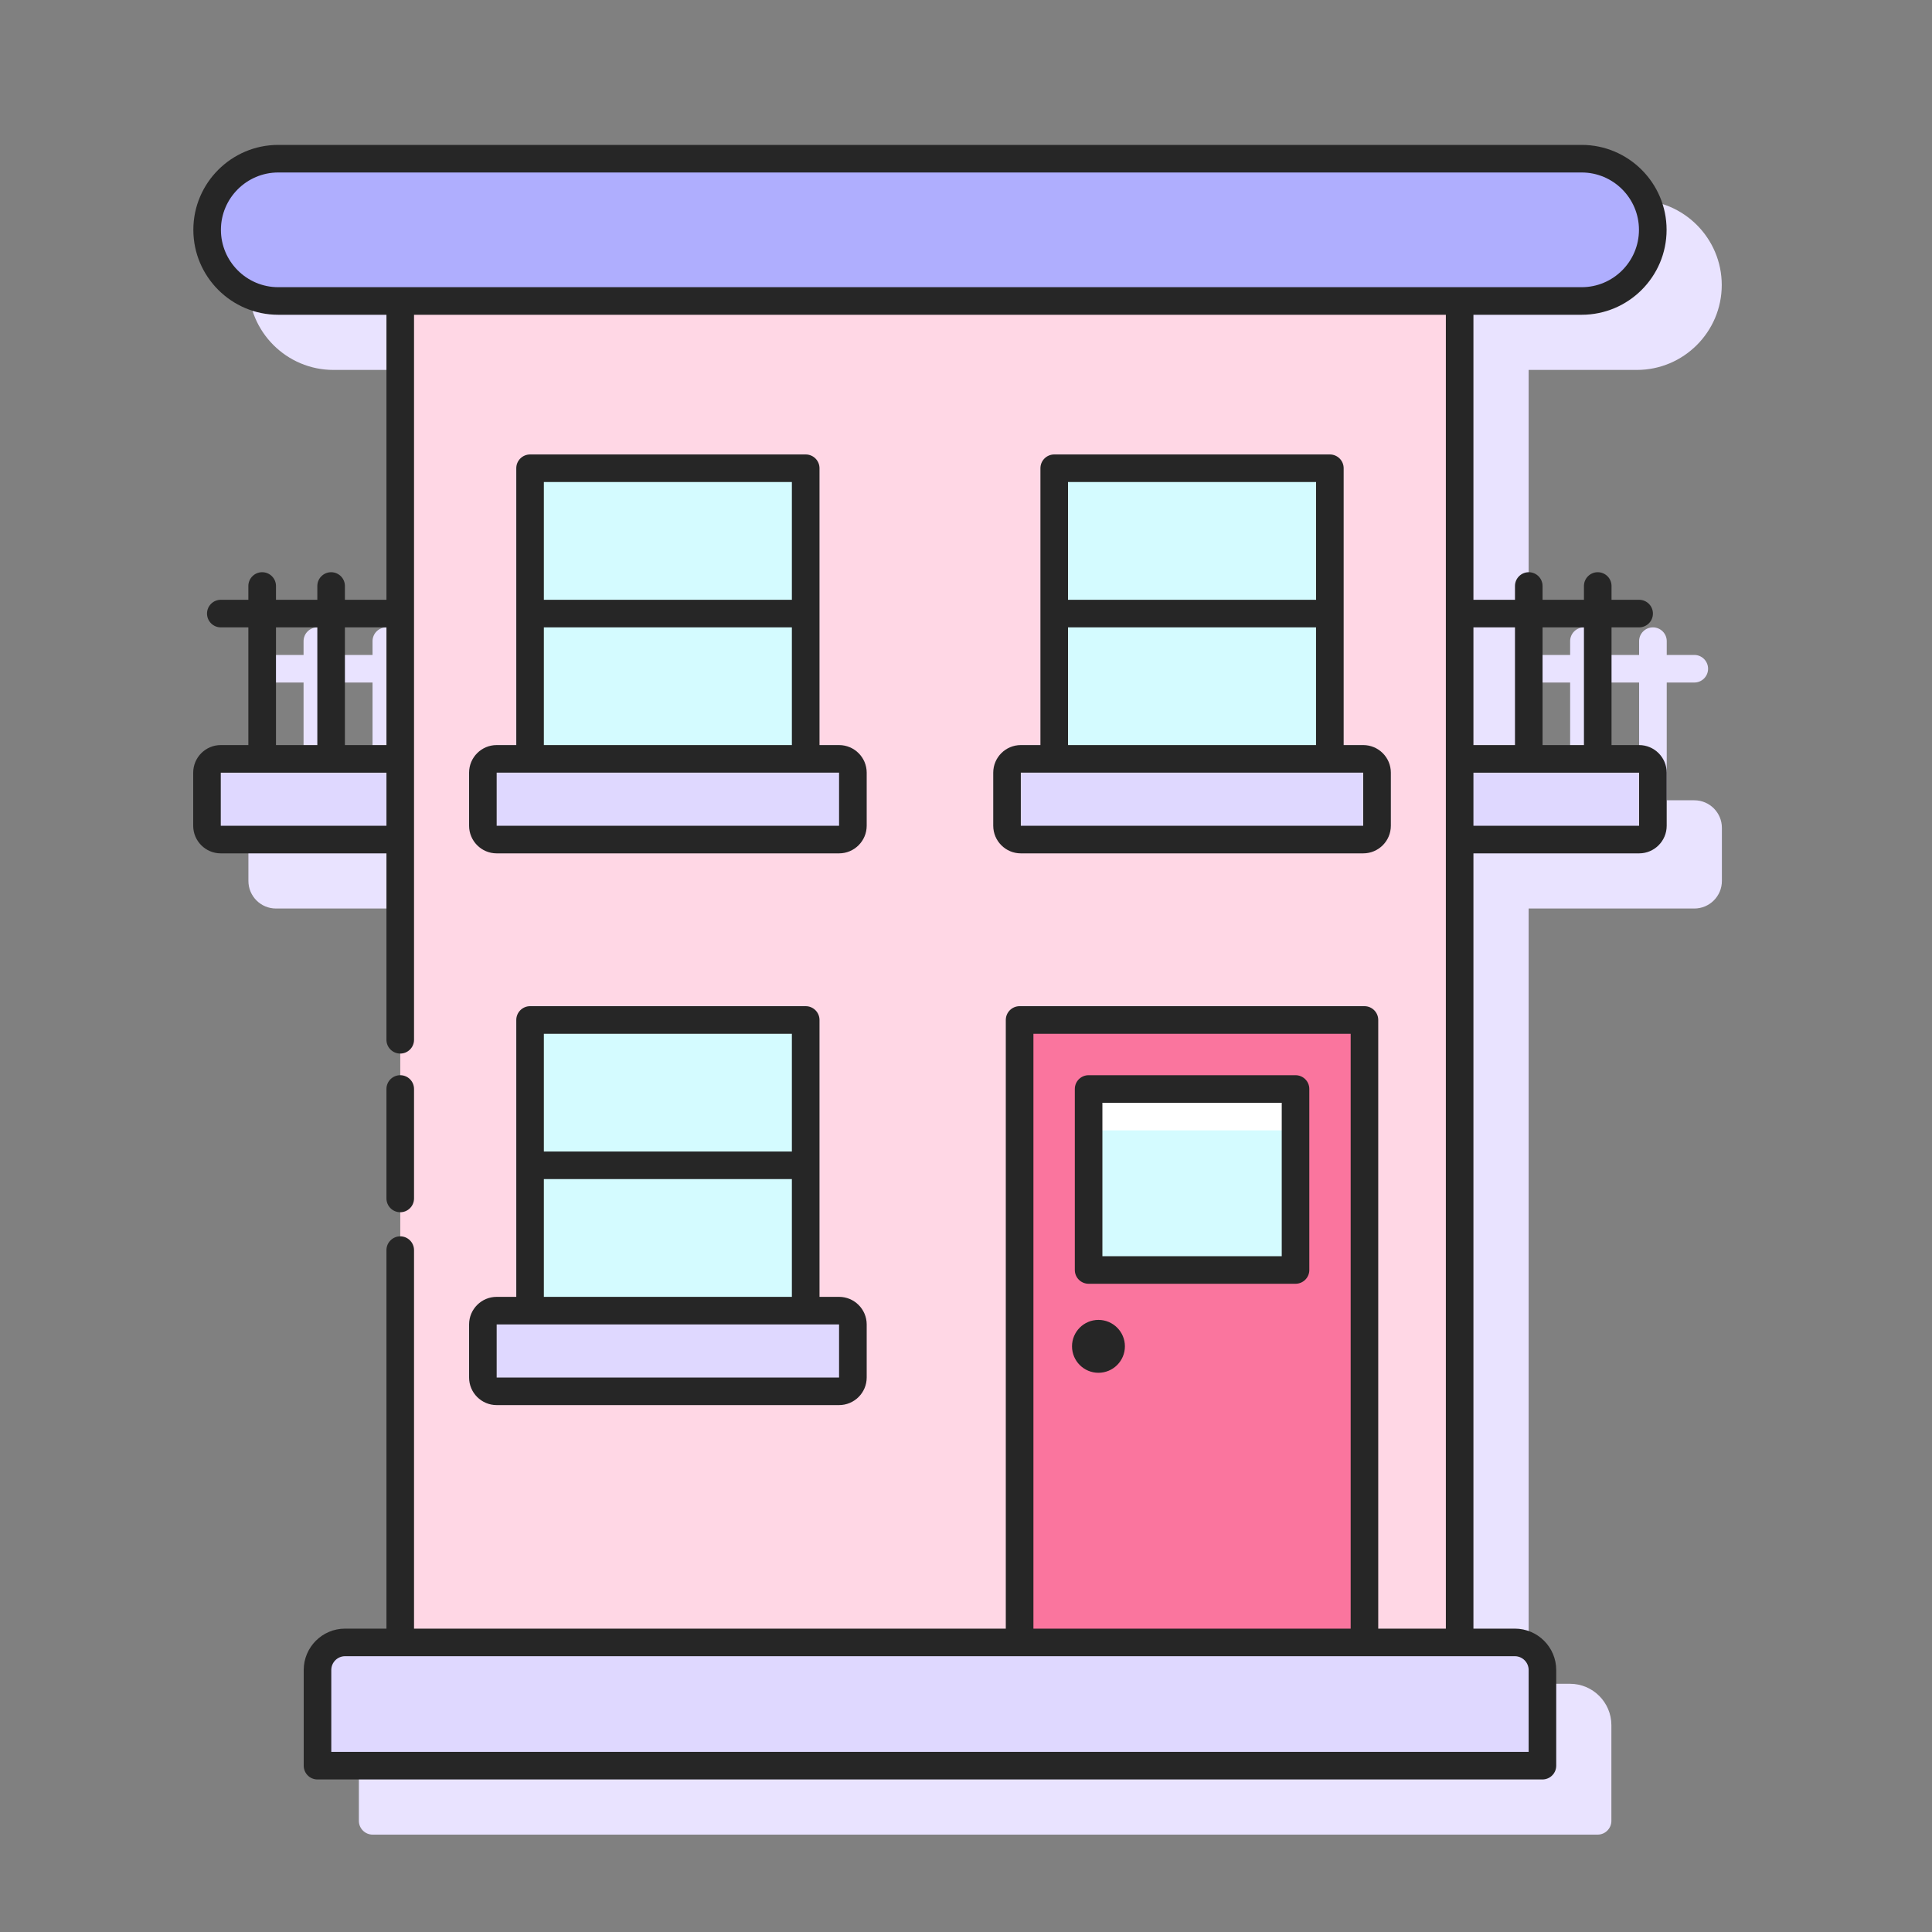 <svg width="40" height="40" viewBox="0 0 40 40" fill="none" xmlns="http://www.w3.org/2000/svg">
<rect x="0" y="0" width="40" height="40" fill="#808080" stroke="none"/>
<path d="M35.079 16.569H34.508V14.131H35.079C35.236 14.131 35.364 14.003 35.364 13.846C35.364 13.688 35.236 13.56 35.079 13.56H34.508V13.274C34.508 13.117 34.38 12.989 34.222 12.989C34.064 12.989 33.936 13.117 33.936 13.274V13.56H33.08V13.274C33.08 13.117 32.952 12.989 32.794 12.989C32.636 12.989 32.508 13.117 32.508 13.274V13.56H31.649V7.659H33.889C34.858 7.659 35.647 6.87 35.647 5.901C35.647 4.931 34.858 4.142 33.889 4.142H6.904C5.934 4.142 5.145 4.931 5.145 5.901C5.145 6.87 5.934 7.659 6.904 7.659H9.144V13.56H8.284V13.274C8.284 13.117 8.156 12.989 7.998 12.989C7.841 12.989 7.713 13.117 7.713 13.274V13.56H6.856V13.274C6.856 13.117 6.728 12.989 6.571 12.989C6.413 12.989 6.285 13.117 6.285 13.274V13.56H5.714C5.556 13.56 5.428 13.688 5.428 13.846C5.428 14.003 5.556 14.131 5.714 14.131H6.285V16.569H5.714C5.399 16.569 5.143 16.825 5.143 17.14V18.239C5.143 18.554 5.399 18.81 5.714 18.81H9.144V34.861H8.287C7.815 34.861 7.43 35.246 7.43 35.718V37.699C7.43 37.856 7.558 37.984 7.716 37.984H33.077C33.234 37.984 33.362 37.856 33.362 37.699V35.718C33.362 35.246 32.978 34.861 32.506 34.861H31.649V18.81H35.079C35.394 18.81 35.65 18.554 35.65 18.239V17.14C35.65 16.825 35.394 16.569 35.079 16.569V16.569ZM33.936 14.131V16.569H33.08V14.131H33.936ZM32.508 14.131V16.569H31.649V14.131H32.508ZM9.144 14.131V16.569H8.284V14.131H9.144ZM6.856 14.131H7.713V16.569H6.856V14.131Z" fill="#E9E3FF"/>
<path d="M8.287 6.231H30.221V34.005H8.287V6.231Z" fill="#FFD7E5"/>
<path d="M32.746 3.286H5.761C4.948 3.286 4.289 3.945 4.289 4.759C4.289 5.572 4.948 6.231 5.761 6.231H32.746C33.56 6.231 34.219 5.572 34.219 4.759C34.219 3.945 33.56 3.286 32.746 3.286Z" fill="#AFAEFE"/>
<path d="M31.363 34.004H7.144C6.829 34.004 6.573 34.26 6.573 34.576V36.556H31.934V34.576C31.934 34.26 31.678 34.004 31.363 34.004Z" fill="#DFD8FF"/>
<path d="M33.936 15.712H30.221V17.382H33.936C34.094 17.382 34.222 17.254 34.222 17.096V15.998C34.222 15.84 34.094 15.712 33.936 15.712Z" fill="#DFD8FF"/>
<path d="M4.571 15.712H8.287V17.382H4.571C4.414 17.382 4.286 17.254 4.286 17.096V15.998C4.286 15.84 4.414 15.712 4.571 15.712Z" fill="#DFD8FF"/>
<path d="M10.974 9.695H16.681V15.712H10.974V9.695Z" fill="#D4FBFF"/>
<path d="M17.372 15.712H10.283C10.126 15.712 9.998 15.84 9.998 15.998V17.097C9.998 17.254 10.126 17.382 10.283 17.382H17.372C17.53 17.382 17.658 17.254 17.658 17.097V15.998C17.658 15.84 17.53 15.712 17.372 15.712Z" fill="#DFD8FF"/>
<path d="M21.826 9.695H27.533V15.712H21.826V9.695Z" fill="#D4FBFF"/>
<path d="M28.225 15.712H21.135C20.978 15.712 20.85 15.84 20.85 15.998V17.097C20.85 17.254 20.978 17.382 21.135 17.382H28.224C28.382 17.382 28.51 17.254 28.51 17.097V15.998C28.51 15.84 28.382 15.712 28.225 15.712Z" fill="#DFD8FF"/>
<path d="M10.974 21.118H16.681V27.136H10.974V21.118Z" fill="#D4FBFF"/>
<path d="M17.372 27.136H10.283C10.126 27.136 9.998 27.264 9.998 27.421V28.52C9.998 28.678 10.126 28.806 10.283 28.806H17.372C17.53 28.806 17.658 28.678 17.658 28.52V27.421C17.658 27.263 17.53 27.136 17.372 27.136Z" fill="#DFD8FF"/>
<path d="M21.11 21.118H28.25V34.005H21.11V21.118Z" fill="#FA759E"/>
<path d="M22.538 22.546H26.822V26.294H22.538V22.546Z" fill="#D4FBFF"/>
<path d="M22.538 22.546H26.822V23.403H22.538V22.546Z" fill="white"/>
<path d="M8.287 25.098C8.444 25.098 8.572 24.97 8.572 24.812V22.546C8.572 22.388 8.444 22.261 8.287 22.261C8.129 22.261 8.001 22.388 8.001 22.546V24.812C8.001 24.97 8.129 25.098 8.287 25.098Z" fill="#262626"/>
<path d="M33.936 15.426H33.365V12.989H33.936C34.094 12.989 34.222 12.861 34.222 12.703C34.222 12.546 34.094 12.418 33.936 12.418H33.365V12.132C33.365 11.975 33.237 11.847 33.079 11.847C32.922 11.847 32.794 11.975 32.794 12.132V12.418H31.937V12.132C31.937 11.975 31.809 11.847 31.651 11.847C31.494 11.847 31.366 11.975 31.366 12.132V12.418H30.506V6.517H32.746C33.716 6.517 34.505 5.728 34.505 4.758C34.505 3.789 33.716 3 32.746 3H5.761C4.792 3 4.003 3.789 4.003 4.758C4.003 5.728 4.792 6.517 5.761 6.517H8.001V12.418H7.141V12.132C7.141 11.975 7.013 11.847 6.856 11.847C6.698 11.847 6.57 11.975 6.57 12.132V12.418H5.714V12.132C5.714 11.975 5.586 11.847 5.428 11.847C5.27 11.847 5.142 11.975 5.142 12.132V12.418H4.571C4.414 12.418 4.286 12.546 4.286 12.703C4.286 12.861 4.414 12.989 4.571 12.989H5.142V15.426H4.571C4.256 15.426 4 15.682 4 15.998V17.096C4 17.412 4.256 17.668 4.571 17.668H8.001V21.528C8.001 21.685 8.129 21.813 8.287 21.813C8.444 21.813 8.572 21.685 8.572 21.528V6.517H29.935V33.719H28.535V21.118C28.535 20.96 28.407 20.832 28.25 20.832H21.11C20.952 20.832 20.824 20.96 20.824 21.118V33.719H8.572V25.883C8.572 25.725 8.444 25.597 8.287 25.597C8.129 25.597 8.001 25.725 8.001 25.883V33.719H7.144C6.672 33.719 6.288 34.103 6.288 34.576V36.556C6.288 36.714 6.415 36.842 6.573 36.842H31.934C32.092 36.842 32.22 36.714 32.22 36.556V34.576C32.22 34.103 31.835 33.719 31.363 33.719H30.506V17.668H33.936C34.251 17.668 34.507 17.412 34.507 17.096V15.998C34.507 15.682 34.251 15.426 33.936 15.426V15.426ZM8.001 12.989V15.426H7.141V12.989H8.001ZM5.714 12.989H6.57V15.426H5.714V12.989ZM4.571 17.096L4.571 15.998H4.571H8.001V17.096H4.571ZM5.761 5.946C5.107 5.946 4.574 5.413 4.574 4.758C4.574 4.104 5.107 3.571 5.761 3.571H32.746C33.401 3.571 33.933 4.104 33.933 4.758C33.933 5.413 33.401 5.946 32.746 5.946H5.761ZM21.396 21.404H27.964V33.719H21.396V21.404ZM31.649 34.576V36.271H6.859V34.576C6.859 34.418 6.987 34.29 7.144 34.29H31.363C31.52 34.29 31.649 34.418 31.649 34.576ZM32.794 12.989V15.426H31.937V12.989H32.794ZM31.366 12.989V15.426H30.506V12.989H31.366ZM33.936 17.096H30.506V15.998H33.936V17.096Z" fill="#262626"/>
<path d="M16.967 9.694C16.967 9.537 16.839 9.409 16.681 9.409H10.975C10.817 9.409 10.689 9.537 10.689 9.694V15.426H10.283C9.968 15.426 9.712 15.682 9.712 15.997V17.096C9.712 17.411 9.968 17.668 10.283 17.668H17.372C17.687 17.668 17.944 17.411 17.944 17.096V15.997C17.944 15.682 17.687 15.426 17.372 15.426H16.967V9.694ZM16.395 9.98V12.418H11.26V9.98H16.395ZM17.372 17.096H10.283V15.997H17.372V17.096ZM11.26 15.426V12.989H16.395V15.426H11.26Z" fill="#262626"/>
<path d="M27.819 9.694C27.819 9.537 27.691 9.409 27.533 9.409H21.827C21.669 9.409 21.541 9.537 21.541 9.694V15.426H21.135C20.82 15.426 20.564 15.682 20.564 15.997V17.096C20.564 17.411 20.82 17.668 21.135 17.668H28.224C28.54 17.668 28.796 17.411 28.796 17.096V15.997C28.796 15.682 28.54 15.426 28.224 15.426H27.819V9.694H27.819ZM27.248 9.98V12.418H22.112V9.98H27.248ZM28.225 17.096H21.135V15.997H28.224V17.096H28.225ZM22.112 15.426V12.989H27.247V15.426H22.112Z" fill="#262626"/>
<path d="M9.712 28.52C9.712 28.835 9.968 29.091 10.283 29.091H17.372C17.687 29.091 17.944 28.835 17.944 28.52V27.421C17.944 27.106 17.687 26.85 17.372 26.85H16.967V21.118C16.967 20.96 16.839 20.832 16.681 20.832H10.975C10.817 20.832 10.689 20.96 10.689 21.118V26.85H10.283C9.968 26.85 9.712 27.106 9.712 27.421V28.52ZM16.395 21.404V23.841H11.26V21.404H16.395ZM11.26 24.412H16.395V26.85H11.26V24.412ZM10.283 27.421H17.372V28.52H10.283V27.421Z" fill="#262626"/>
<path d="M26.822 22.261H22.538C22.381 22.261 22.253 22.388 22.253 22.546V26.294C22.253 26.451 22.381 26.579 22.538 26.579H26.822C26.98 26.579 27.108 26.451 27.108 26.294V22.546C27.108 22.388 26.98 22.261 26.822 22.261ZM26.537 26.008H22.824V22.832H26.537V26.008Z" fill="#262626"/>
<path d="M22.742 27.327C22.44 27.327 22.195 27.572 22.195 27.874C22.195 28.177 22.44 28.422 22.742 28.422C23.044 28.422 23.29 28.177 23.29 27.874C23.29 27.572 23.044 27.327 22.742 27.327Z" fill="#262626"/>
</svg>
